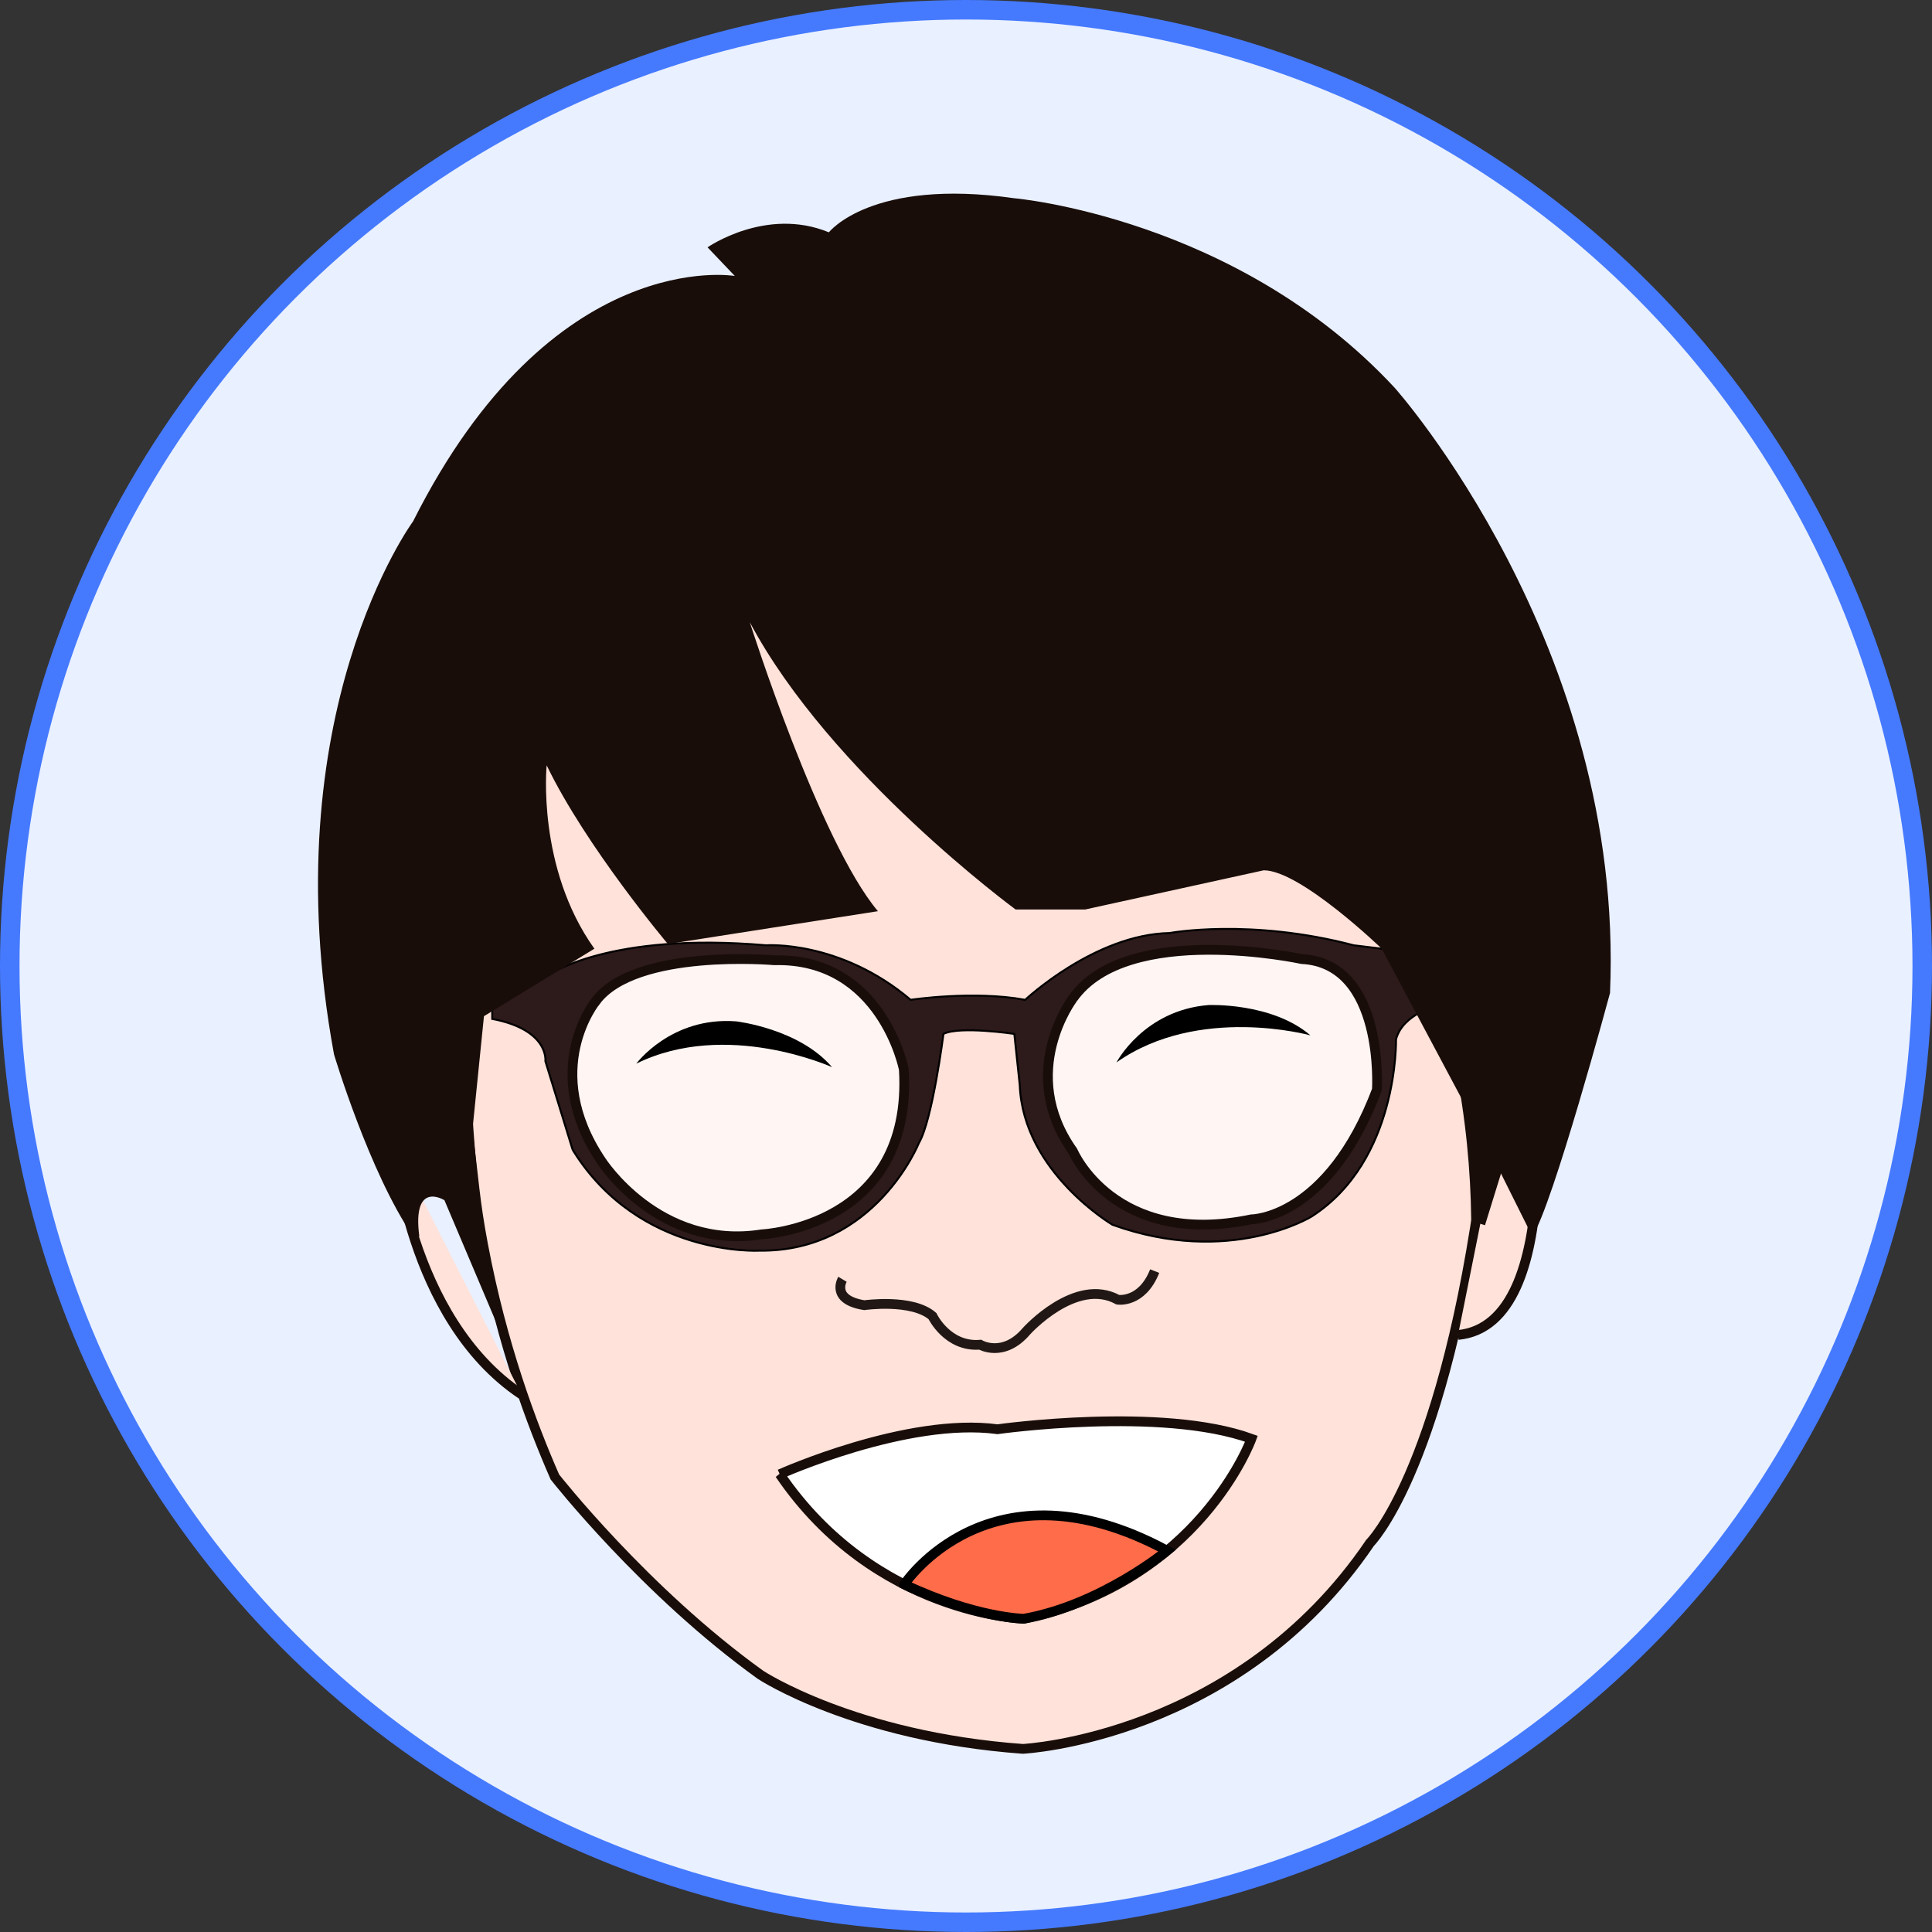<?xml version="1.0" encoding="UTF-8"?>
<svg id="_レイヤー_2" data-name="レイヤー 2" xmlns="http://www.w3.org/2000/svg" viewBox="0 0 990.24 990.24">
  <rect x="0" y="0" width="990.24" height="990.24" fill="#333333" stroke="none"/>
  <defs>
    <style>
      .cls-1 {
        fill: none;
        stroke: #211815;
      }

      .cls-1, .cls-2, .cls-3, .cls-4, .cls-5, .cls-6, .cls-7 {
        stroke-miterlimit: 10;
      }

      .cls-1, .cls-2, .cls-4, .cls-5, .cls-6 {
        stroke-width: 5px;
      }

      .cls-8 {
        fill: #190d09;
      }

      .cls-2 {
        fill: #fff;
      }

      .cls-2, .cls-5, .cls-6 {
        stroke: #190d09;
      }

      .cls-3 {
        fill: #2d1a1a;
      }

      .cls-3, .cls-4 {
        stroke: #000;
      }

      .cls-4 {
        fill: #ff6c4a;
      }

      .cls-5 {
        fill: #fff6f3;
      }

      .cls-6 {
        fill: #ffe2d9;
      }

      .cls-7 {
        fill: #e9f0ff;
        stroke: #457aff;
        stroke-width: 10px;
      }
    </style>
  </defs>
  <g id="_レイヤー_1-2" data-name="レイヤー 1">
    <g>
      <circle class="cls-7" cx="495.12" cy="495.12" r="490.12"/>
      <g>
        <path class="cls-6" d="M753.93,678.75c3.77-34.56,5.44-86.22-8.38-146.03-12.79-55.31-39.36-170.25-142.04-226.68-93.34-51.3-191.66-22.41-232.56-10.39-43.67,12.83-143.99,42.31-161,110.8-9.05,36.41,13.92,49.8,29.73,173.08,3.37,26.25,3.6,35.57,7.95,58.61,9.72,51.44,25.01,92.02,36.77,118.87,0,0,46.06,58.82,105.45,101.44,0,0,47.82,31.63,134.42,37.93,0,0,110.03-5.39,177.96-105.61,0,0,35.41-35.15,55.68-174.06"/>
        <path class="cls-3" d="M252.24,499.88h28.65s30.74-22.36,111.8-15.37c0,0,37.73-2.79,74.07,27.95,0,0,32.14-4.89,58.69,0,0,0,35.64-33.54,74.07-34.24,0,0,41.22-7.69,94.33,6.29l51.71,6.29v35.64l-8.38-11.18s-18.17,4.19-21.66,17.47c0,0,1.4,62.19-43.32,90.83,0,0-41.92,25.85-102.01,4.19,0,0-45.73-26.96-47.51-71.49l-2.79-26.33s-27.95-4.19-36.33,0c0,0-5.59,44.02-12.58,55.9,0,0-22.36,55.9-81.75,55.2,0,0-61.27,3.42-95.37-51.14-.23-.37-.42-.78-.55-1.21l-13.78-44.78s2.1-16.07-27.25-21.66v-22.36Z"/>
        <path class="cls-5" d="M305.34,513.15s-28.65,34.94,2.79,81.75c0,0,29.35,46.16,82.45,37.73,0,0,77.56-3.49,72.67-84.55,0,0-11.18-57.3-66.38-55.9,0,0-71.27-6.29-91.53,20.96Z"/>
        <path class="cls-5" d="M549.9,511.76s-28.77,37.73,0,78.26c0,0,20.96,49.61,91.53,34.94,0,0,39.13.03,64.28-66.36,0,0,4.19-64.85-38.43-67.02,0,0-89.61-19.39-117.39,20.19Z"/>
        <path class="cls-1" d="M431.81,655.69s-6.29,10.48,11.18,13.28c0,0,24.46-3.49,34.94,5.59,0,0,7.69,16.07,24.46,14.67,0,0,11.88,6.99,23.76-6.99,0,0,25.15-27.95,46.81-16.07,0,0,12.3,1.92,18.87-14.67"/>
        <path class="cls-2" d="M399.67,755.61s65.28-29.35,111.59-23.06c0,0,84.05-11.88,130.16,4.89,0,0-26.55,73.37-116.69,92.23,0,0-76.16-2.1-125.07-74.07Z"/>
        <path class="cls-6" d="M202.16,586.51s6.67,89.06,65.15,128.22"/>
        <path class="cls-6" d="M747.32,684.23c56.54-5.5,37.83-142.27,37.83-142.27l-26.41,85.29"/>
        <path class="cls-8" d="M708.21,486.25s-41.63-40.18-60.49-40.18l-91.53,20.09h-35.64s-95.03-69.7-136.25-147.26c0,0,35.64,112.49,65.68,148.13l-107.65,16.83s-41.88-49.67-62.14-91.59c0,0-5.22,52.41,24.46,93.98l-56.6,34.59-5.59,55.2s4.87,80.35,17.46,114.94l-32.13-75.81s-16.67-10.52-12.88,18.5h-3.19c-22.36-32.51-40.53-93.26-40.53-93.26-32.14-174.68,40.53-273.2,40.53-273.2,71.27-141.84,164.9-125.77,164.9-125.77l-13.97-14.67s30.05-20.96,62.19-7.69c0,0,21.66-27.95,95.03-17.47,0,0,113.89,9.78,194.94,97.12,0,0,118.08,132.06,110.4,310.23,0,0-29.35,108.96-39.83,124.7-6.68-13.4-13.37-26.79-20.05-40.19"/>
        <path class="cls-4" d="M463.48,812.07s43.62-66.4,134.73-17.28c0,0-33.79,27.85-73.46,34.89,0,0-24.71-.32-61.27-17.61Z"/>
        <path d="M326.11,545.18s17.93-24.24,51.19-21.69c0,0,32.25,3.65,49.18,23.49,0,0-54.11-24.59-100.37-1.8Z"/>
        <path d="M572.25,544.53s13.94-26.74,47.18-29.4c0,0,32.42-1.42,52.24,15.54,0,0-57.28-15.86-99.42,13.86Z"/>
        <polygon class="cls-8" points="753.59 557.24 756.56 625.56 777.27 572.24 753.59 557.24"/>
      </g>
    </g>
  </g>
</svg>